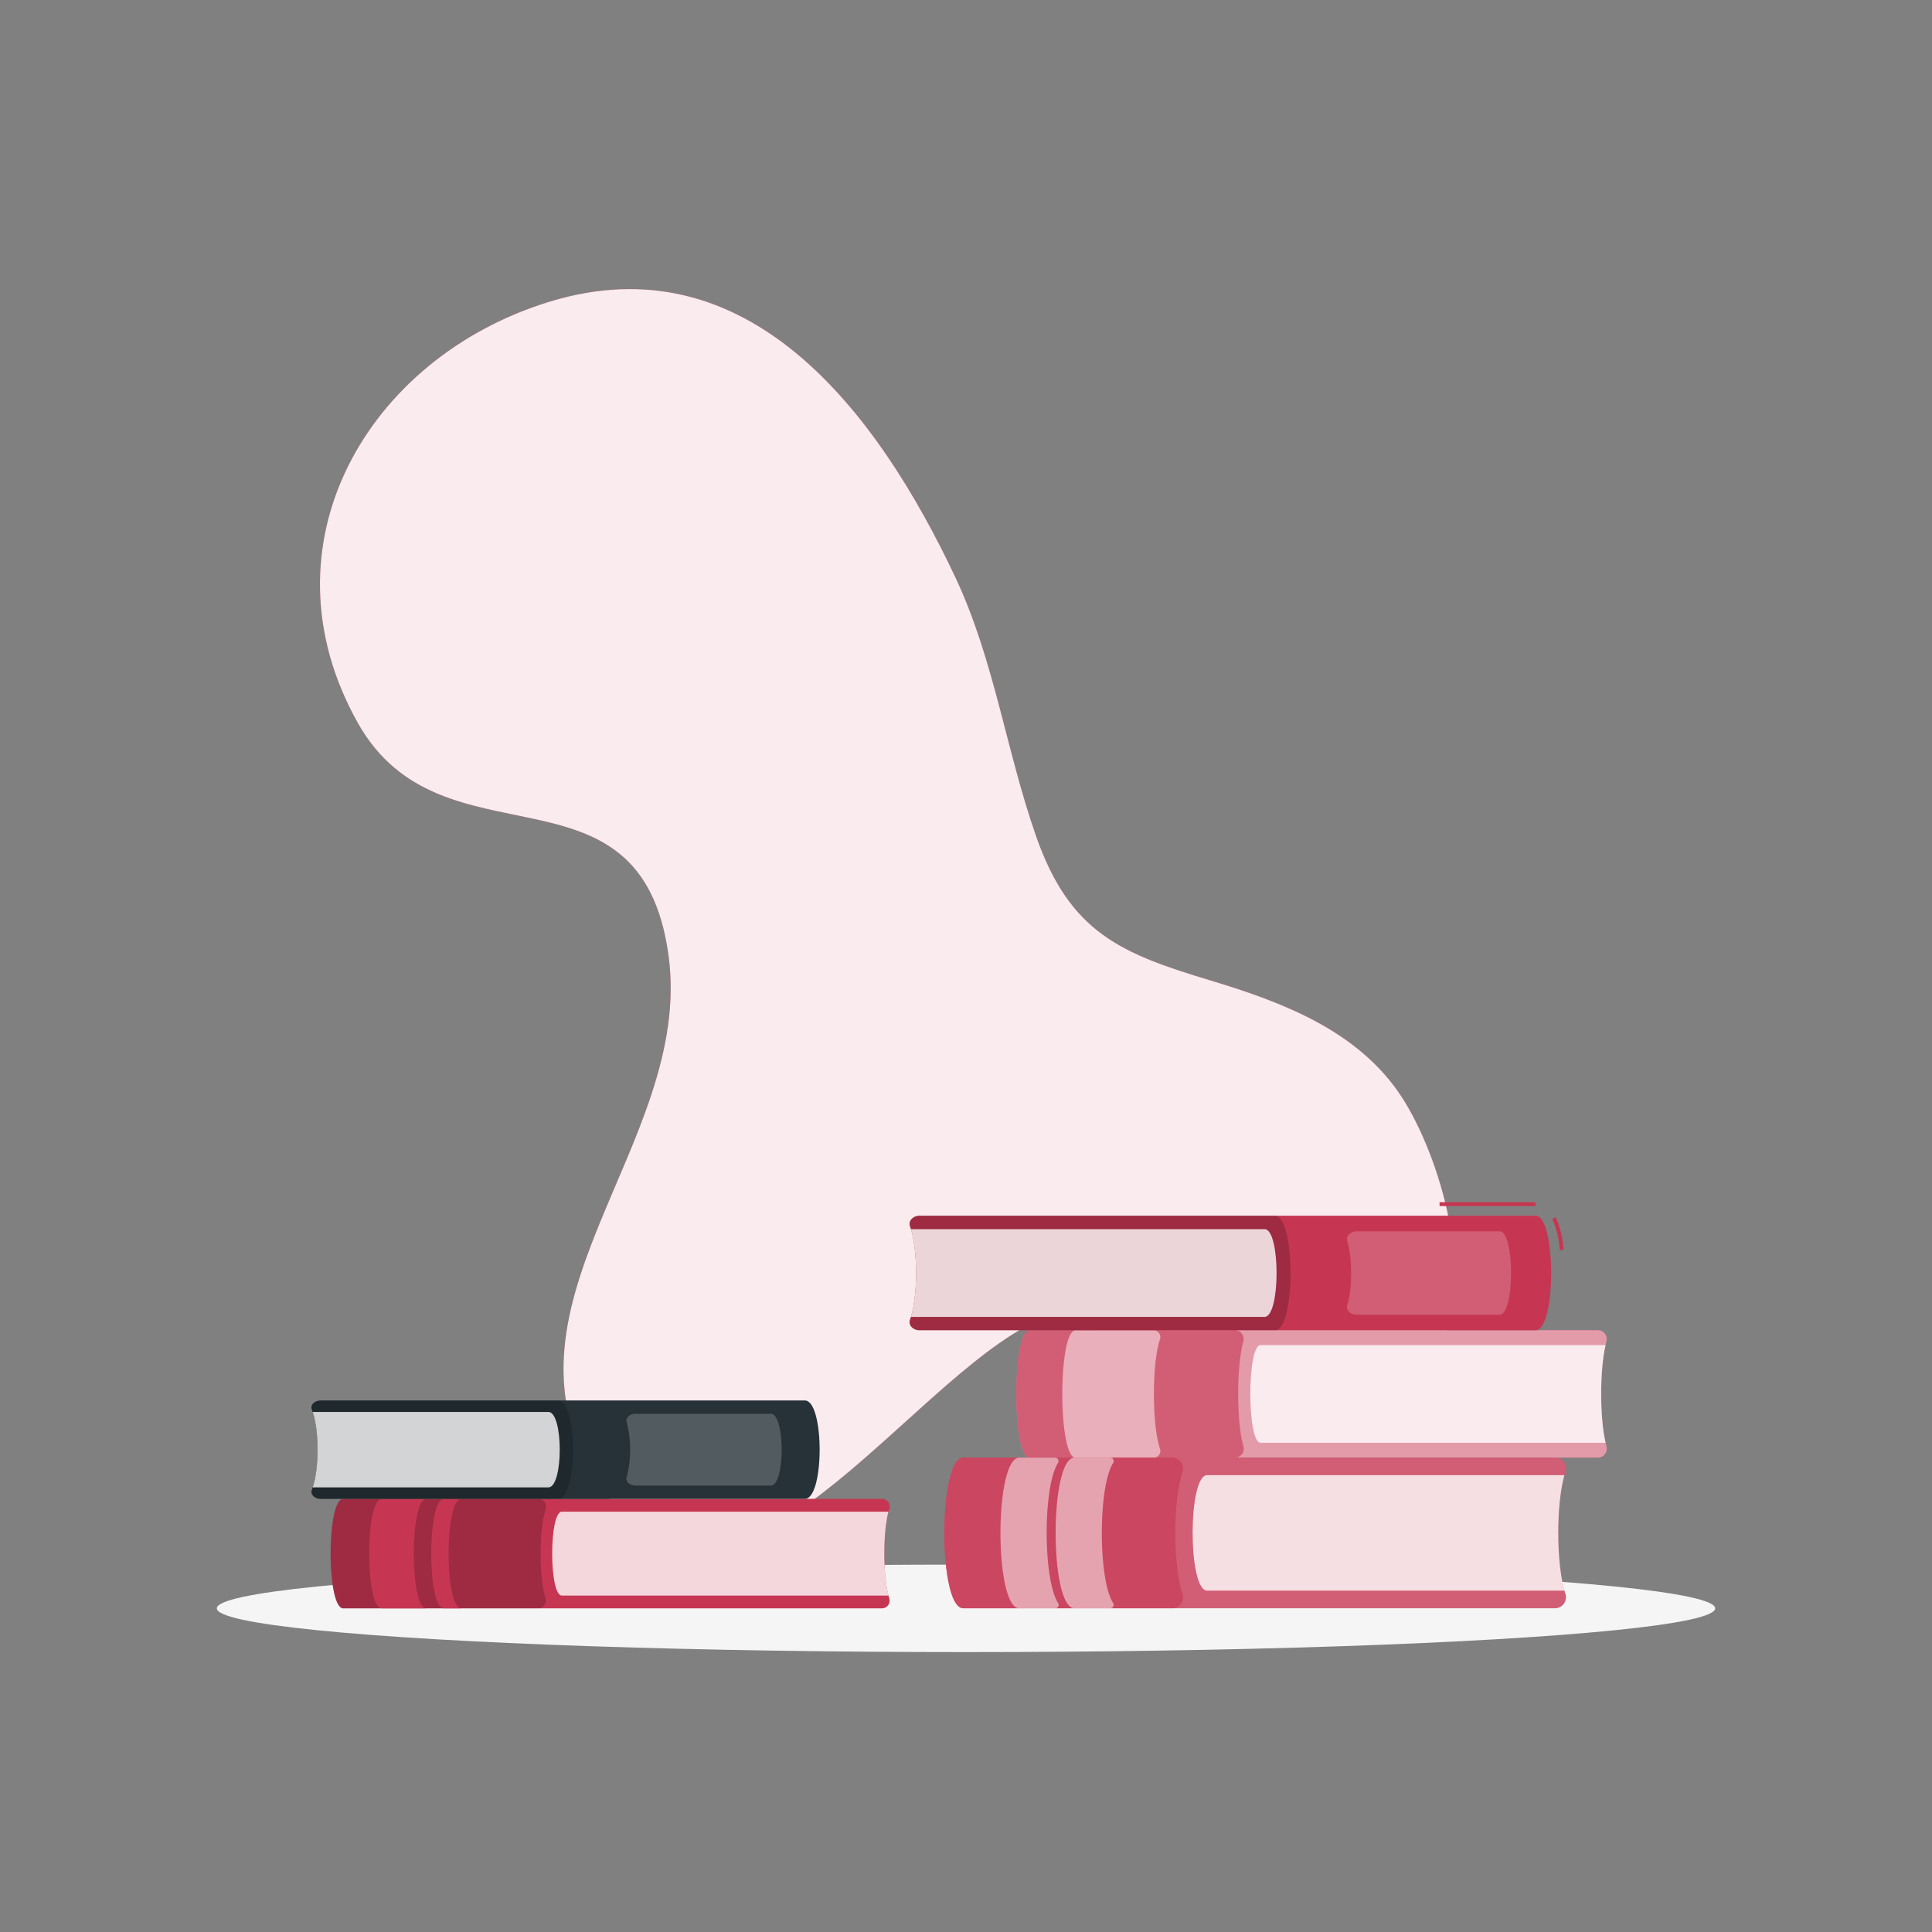 <svg viewBox="0 0 500 500" xmlns="http://www.w3.org/2000/svg"><rect x="0" y="0" width="500" height="500" fill="#808080" stroke="none"/><g id="freepik--background-simple--inject-62"><path style="fill:#C63652" d="M371.52,351.28c11.37-19.2,1-52.37-8.73-67.34-11.2-17.22-30.93-24.57-49.35-30.15-23.24-7-36.54-12.3-45.32-37.44-7.73-22.13-10.86-45.67-20.82-66.83-20.36-43.27-53.75-87.18-105.13-71.43-47.12,14.45-75.4,63-49.57,109,21.8,38.83,73.18,7.39,80.41,60.15,6.74,49.14-49.2,91.47-17.23,138,31.8,46.29,75.37-22.88,109.4-41.77,21.85-12.13,25.18,17,42.53,27.11C328.67,382.77,357.14,375.58,371.52,351.28Z"></path><path style="fill:#fff;opacity:0.9" d="M371.52,351.28c11.37-19.2,1-52.37-8.73-67.34-11.2-17.22-30.93-24.57-49.35-30.15-23.24-7-36.54-12.3-45.32-37.44-7.73-22.13-10.86-45.67-20.82-66.83-20.36-43.27-53.75-87.18-105.13-71.43-47.12,14.45-75.4,63-49.57,109,21.8,38.83,73.18,7.39,80.41,60.15,6.74,49.14-49.2,91.47-17.23,138,31.8,46.29,75.37-22.88,109.4-41.77,21.85-12.13,25.18,17,42.53,27.11C328.67,382.77,357.14,375.58,371.52,351.28Z"></path></g><g id="freepik--Shadow--inject-62"><ellipse style="fill:#f5f5f5" ry="11.32" rx="193.89" cy="416.24" cx="250" id="freepik--path--inject-62"></ellipse></g><g id="freepik--Books--inject-62"><path style="fill:#C63652" d="M230.13,413.62a2,2,0,0,1-2,2.62H88.83c-4.35,0-4.35-28.33,0-28.33H228.17a2,2,0,0,1,2,2.61C228.43,395.92,228.43,408.23,230.13,413.62Z"></path><path style="fill:#fff;opacity:0.8" d="M229.93,391.22H145.4c-3.33,0-3.33,21.71,0,21.71h84.53C228.5,407.48,228.5,396.66,229.93,391.22Z"></path><path style="opacity:0.2" d="M141.19,413.62a2,2,0,0,1-2,2.62H88.83c-4.35,0-4.35-28.33,0-28.33h50.4a2,2,0,0,1,2,2.61C139.49,395.92,139.49,408.23,141.19,413.62Z"></path><path style="fill:#C63652" d="M110.31,387.91H98.8c-4.35,0-4.35,28.33,0,28.33h11.51C106,416.24,106,387.91,110.31,387.91Z"></path><path style="fill:#C63652" d="M119.38,387.91h-4.52c-4.35,0-4.35,28.33,0,28.33h4.52C115,416.24,115,387.91,119.38,387.91Z"></path><path style="fill:#263238" d="M80.71,385.56c-.48,1.16.7,2.35,2.3,2.35H208.29c5.11,0,5.11-25.47,0-25.47H83c-1.6,0-2.78,1.18-2.3,2.35C82.7,369.64,82.7,380.71,80.71,385.56Z"></path><path style="opacity:0.2" d="M80.71,385.56c-.48,1.16.7,2.35,2.3,2.35h61.43c5.11,0,5.11-25.47,0-25.47H83c-1.6,0-2.78,1.18-2.3,2.35C82.7,369.64,82.7,380.71,80.71,385.56Z"></path><path style="fill:#fff;opacity:0.8" d="M80.93,365.41h61c3.91,0,3.91,19.52,0,19.52h-61C82.61,380,82.61,370.31,80.93,365.41Z"></path><path style="fill:#fff;opacity:0.2" d="M162.19,368.12c-.38-1.13.72-2.23,2.24-2.23H199.5c3.72,0,3.72,18.56,0,18.56H164.43c-1.52,0-2.62-1.09-2.24-2.22A28.1,28.1,0,0,0,162.19,368.12Z"></path><path style="fill:#C63652" d="M415.73,374.19a2.33,2.33,0,0,1-2.07,3.05H266.46c-4.6,0-4.6-33,0-33h147.2a2.33,2.33,0,0,1,2.07,3C413.94,353.59,413.94,367.92,415.73,374.19Z"></path><path style="fill:#fff;opacity:0.5" d="M415.73,374.19a2.33,2.33,0,0,1-2.07,3.05H266.46c-4.6,0-4.6-33,0-33h147.2a2.33,2.33,0,0,1,2.07,3C413.94,353.59,413.94,367.92,415.73,374.19Z"></path><path style="fill:#fff;opacity:0.8" d="M415.53,348.12H326.22c-3.52,0-3.52,25.26,0,25.26h89.31C414,367.05,414,354.46,415.53,348.12Z"></path><path style="fill:#C63652;opacity:0.6" d="M321.77,374.19a2.33,2.33,0,0,1-2.07,3.05H266.46c-4.6,0-4.6-33,0-33H319.7a2.33,2.33,0,0,1,2.07,3C320,353.59,320,367.92,321.77,374.19Z"></path><path style="fill:#fff;opacity:0.5" d="M300.17,346.71a1.78,1.78,0,0,0-1.5-2.44h-20.3c-4.6,0-4.6,33,0,33h20.3a1.79,1.79,0,0,0,1.5-2.45C298.12,368.69,298.12,352.82,300.17,346.71Z"></path><path style="fill:#C63652" d="M405.17,412.61a2.86,2.86,0,0,1-2.94,3.6l-152.94,0c-6.53,0-6.54-39,0-39l153,0a2.86,2.86,0,0,1,2.94,3.6C402.62,388.24,402.63,405.19,405.17,412.61Z"></path><path style="fill:#fff;opacity:0.2" d="M405.17,412.61a2.86,2.86,0,0,1-2.94,3.6l-152.94,0c-6.53,0-6.54-39,0-39l153,0a2.86,2.86,0,0,1,2.94,3.6C402.62,388.24,402.63,405.19,405.17,412.61Z"></path><path style="fill:#fff;opacity:0.8" d="M404.87,381.77l-92.47,0c-5,0-5,29.88,0,29.88l92.48,0C402.74,404.16,402.74,389.27,404.87,381.77Z"></path><path style="fill:#C63652;opacity:0.6" d="M306.08,412.63a2.85,2.85,0,0,1-2.93,3.6H249.29c-6.53,0-6.54-39,0-39h53.86a2.86,2.86,0,0,1,2.94,3.6C303.54,388.26,303.54,405.2,306.08,412.63Z"></path><path style="fill:#fff;opacity:0.5" d="M273.82,378.59a.9.9,0,0,0-.86-1.35h-9.15c-6.52,0-6.52,39,0,39H273a.9.9,0,0,0,.86-1.35C269.89,408.86,269.89,384.61,273.82,378.59Z"></path><path style="fill:#fff;opacity:0.5" d="M288.1,378.59a.91.91,0,0,0-.86-1.36h-9.15c-6.52,0-6.52,39,0,39h9.15a.9.9,0,0,0,.85-1.35C284.17,408.86,284.17,384.6,288.1,378.59Z"></path><path style="fill:#C63652" d="M403.67,323.52a24.31,24.31,0,0,0-1.93-8.06l.9-.44a25.3,25.3,0,0,1,2,8.4Z"></path><rect style="fill:#C63652" height="1" width="24.84" y="311.13" x="372.56"></rect><path style="fill:#C63652" d="M235.51,341.54c-.51,1.36.74,2.73,2.43,2.73H397.4c5.39,0,5.39-29.64,0-29.64H237.94c-1.69,0-2.94,1.38-2.43,2.74C237.61,323,237.61,335.89,235.51,341.54Z"></path><path style="opacity:0.2" d="M235.51,341.54c-.51,1.36.74,2.73,2.43,2.73h92c5.4,0,5.4-29.64,0-29.64h-92c-1.69,0-2.94,1.38-2.43,2.74C237.61,323,237.61,335.89,235.51,341.54Z"></path><path style="fill:#fff;opacity:0.8" d="M235.75,318.1h91.52c4.14,0,4.14,22.71,0,22.71H235.75C237.52,335.11,237.52,323.8,235.75,318.1Z"></path><path style="fill:#fff;opacity:0.2" d="M348.69,321.24c-.4-1.31.76-2.58,2.36-2.58h37.06c3.93,0,3.93,21.59,0,21.59H351.05c-1.6,0-2.76-1.27-2.36-2.59C350,333.51,350,325.4,348.69,321.24Z"></path></g></svg>